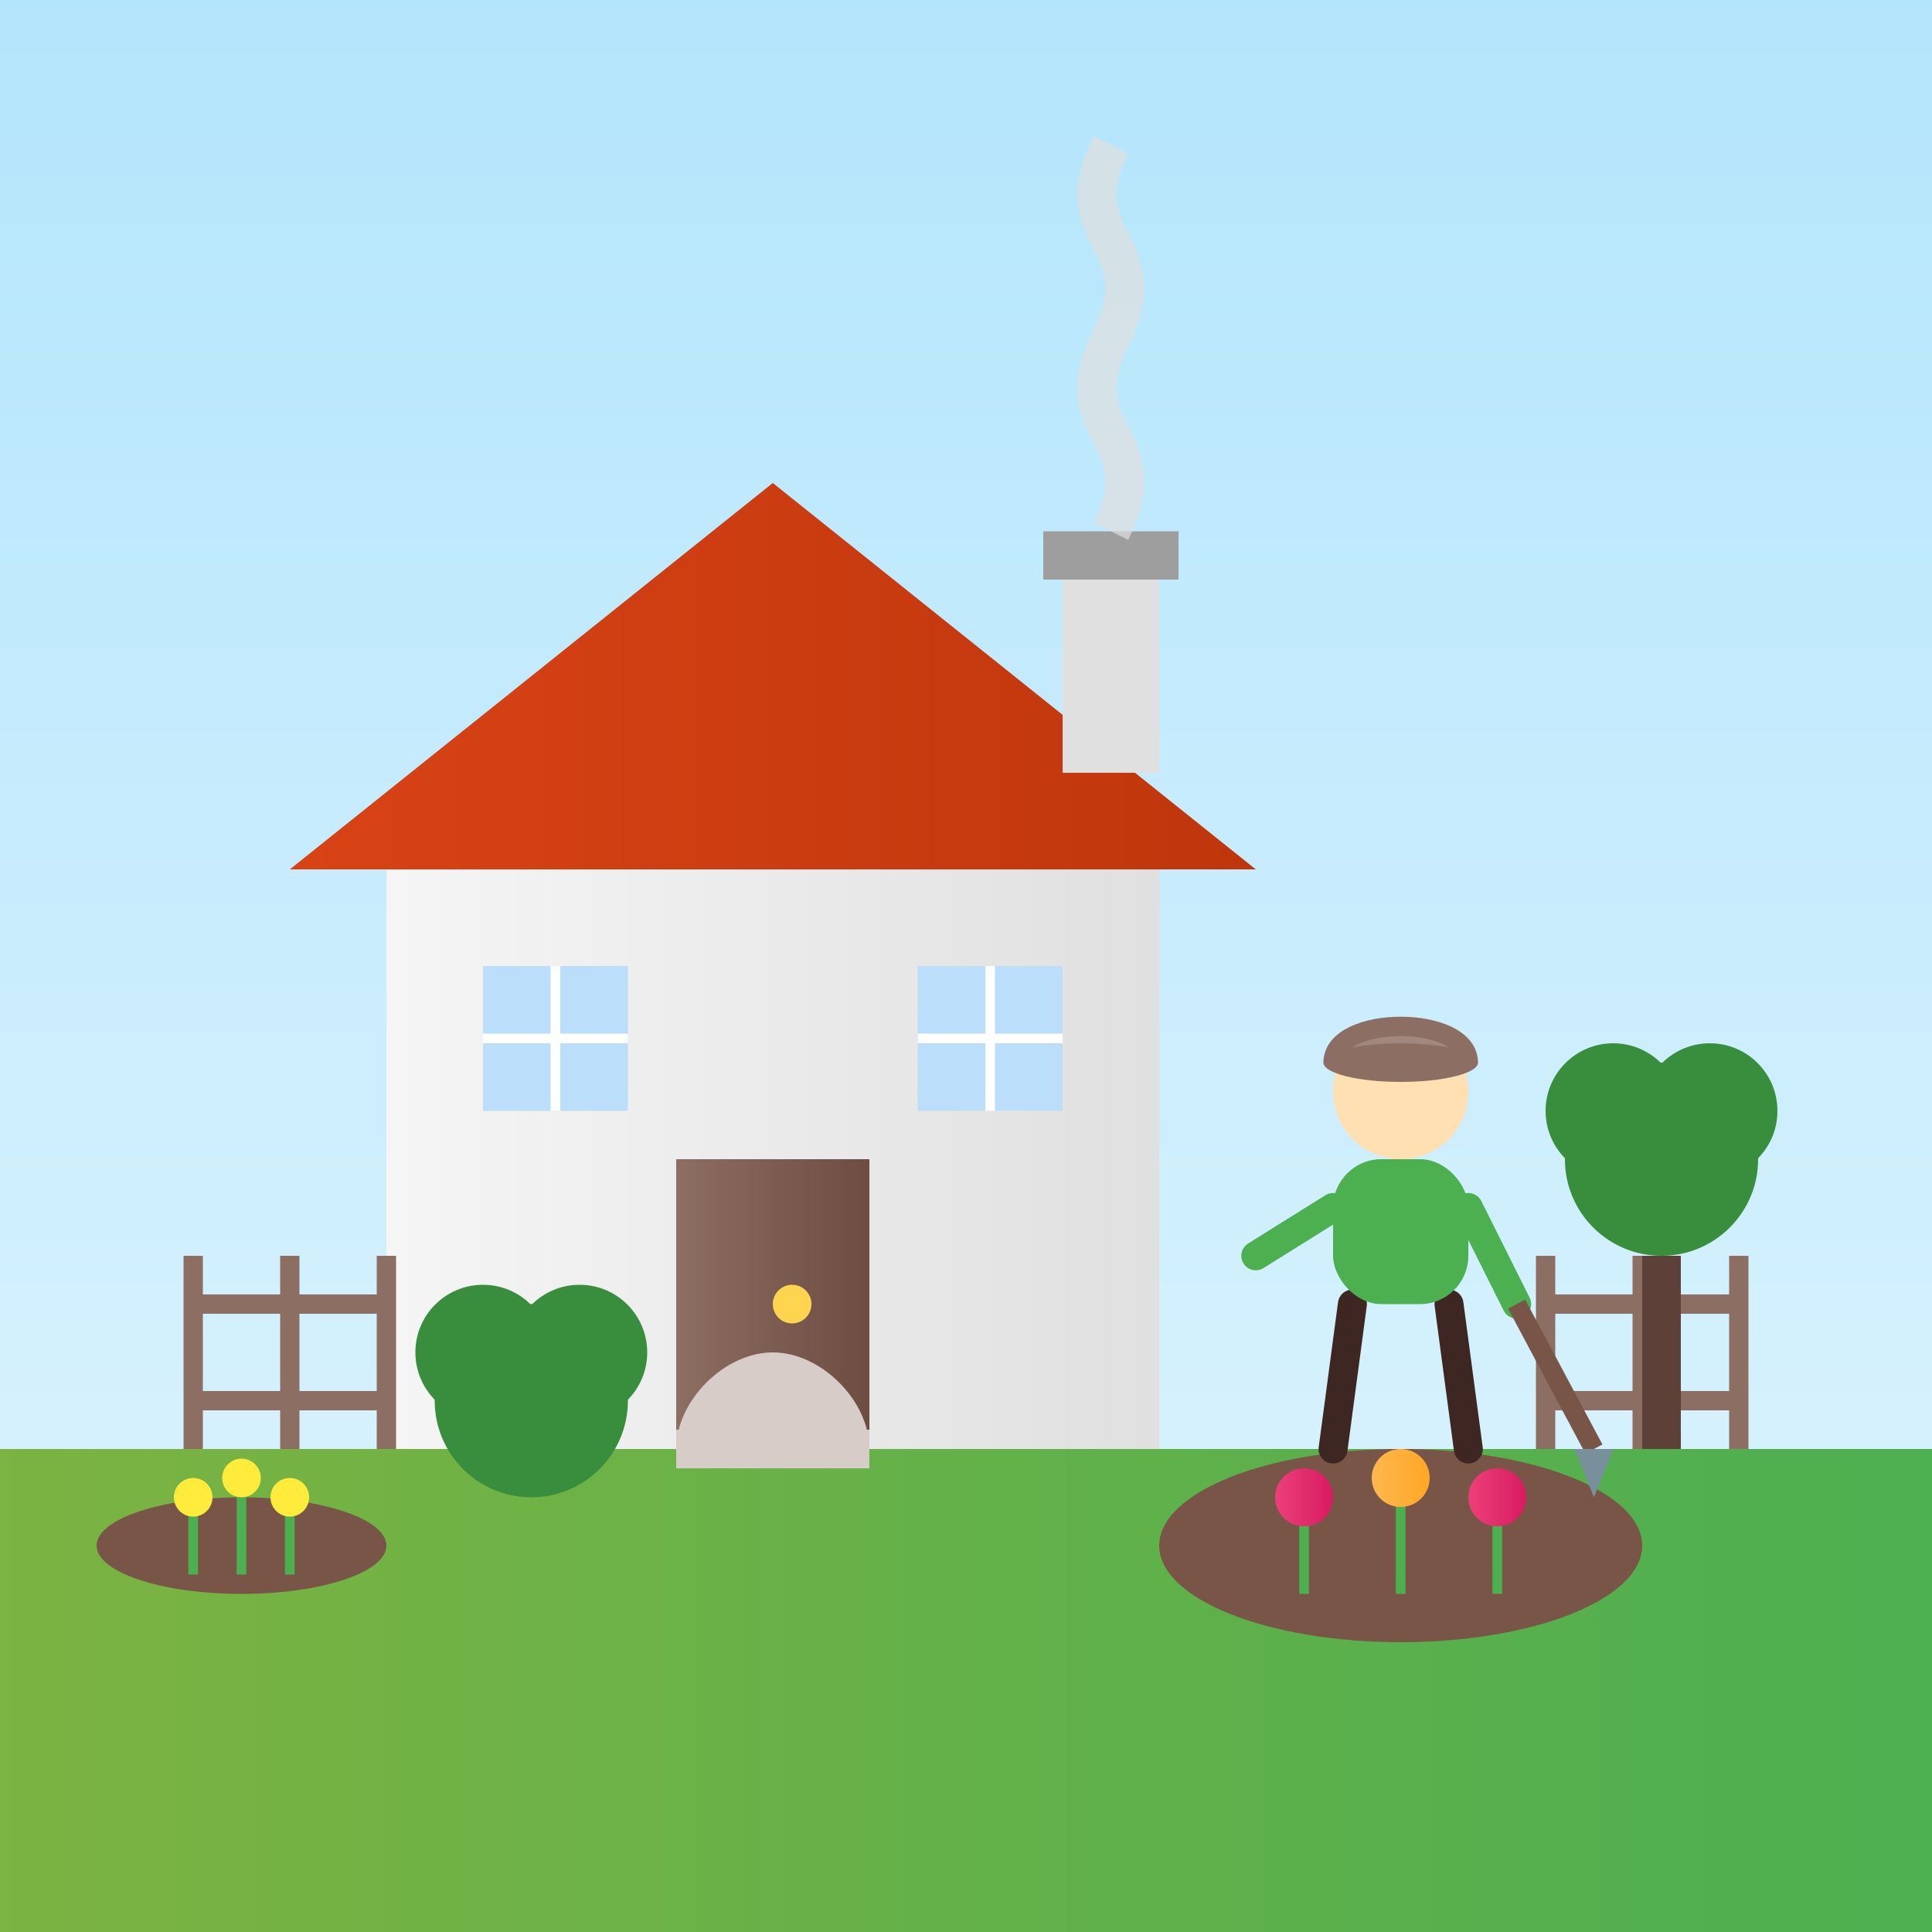 <svg xmlns="http://www.w3.org/2000/svg" width="200" height="200" viewBox="0 0 200 200">
  <rect x="0" y="0" width="200" height="200" fill="#333333" stroke="none"/>
  <!-- Cottage and Gardener Illustration -->
  <defs>
    <linearGradient id="skyGradient" x1="0%" y1="0%" x2="0%" y2="100%">
      <stop offset="0%" stop-color="#B3E5FC"/>
      <stop offset="100%" stop-color="#E1F5FE"/>
    </linearGradient>
    <linearGradient id="grassGradient" x1="0%" y1="0%" x2="100%" y2="0%">
      <stop offset="0%" stop-color="#7CB342"/>
      <stop offset="100%" stop-color="#4CAF50"/>
    </linearGradient>
    <linearGradient id="cottageWallGradient" x1="0%" y1="0%" x2="100%" y2="0%">
      <stop offset="0%" stop-color="#F5F5F5"/>
      <stop offset="100%" stop-color="#E0E0E0"/>
    </linearGradient>
    <linearGradient id="roofGradient" x1="0%" y1="0%" x2="100%" y2="0%">
      <stop offset="0%" stop-color="#D84315"/>
      <stop offset="100%" stop-color="#BF360C"/>
    </linearGradient>
    <linearGradient id="woodGradient" x1="0%" y1="0%" x2="100%" y2="0%">
      <stop offset="0%" stop-color="#8D6E63"/>
      <stop offset="100%" stop-color="#6D4C41"/>
    </linearGradient>
    <linearGradient id="flowerGradient1" x1="0%" y1="0%" x2="100%" y2="0%">
      <stop offset="0%" stop-color="#EC407A"/>
      <stop offset="100%" stop-color="#D81B60"/>
    </linearGradient>
    <linearGradient id="flowerGradient2" x1="0%" y1="0%" x2="100%" y2="0%">
      <stop offset="0%" stop-color="#FFB74D"/>
      <stop offset="100%" stop-color="#FFA726"/>
    </linearGradient>
  </defs>

  <!-- Background Sky -->
  <rect width="200" height="200" fill="url(#skyGradient)"/>
  
  <!-- Ground -->
  <rect x="0" y="150" width="200" height="50" fill="url(#grassGradient)"/>
  
  <!-- Cottage -->
  <!-- Main structure -->
  <rect x="40" y="90" width="80" height="60" fill="url(#cottageWallGradient)"/>
  
  <!-- Roof -->
  <polygon points="30,90 80,50 130,90" fill="url(#roofGradient)"/>
  
  <!-- Door -->
  <rect x="70" y="120" width="20" height="30" fill="url(#woodGradient)"/>
  <circle cx="82" cy="135" r="2" fill="#FFD54F"/>
  
  <!-- Windows -->
  <rect x="50" y="100" width="15" height="15" fill="#BBDEFB"/>
  <line x1="57.5" y1="100" x2="57.5" y2="115" stroke="#FFFFFF" stroke-width="1"/>
  <line x1="50" y1="107.5" x2="65" y2="107.5" stroke="#FFFFFF" stroke-width="1"/>
  
  <rect x="95" y="100" width="15" height="15" fill="#BBDEFB"/>
  <line x1="102.5" y1="100" x2="102.5" y2="115" stroke="#FFFFFF" stroke-width="1"/>
  <line x1="95" y1="107.5" x2="110" y2="107.5" stroke="#FFFFFF" stroke-width="1"/>
  
  <!-- Chimney -->
  <rect x="110" y="60" width="10" height="20" fill="#E0E0E0"/>
  <rect x="108" y="55" width="14" height="5" fill="#9E9E9E"/>
  
  <!-- Smoke from chimney -->
  <path d="M115,55 C120,45 110,45 115,35 C120,25 110,25 115,15" stroke="#E0E0E0" stroke-width="4" fill="none" opacity="0.7"/>
  
  <!-- Garden Fence -->
  <line x1="20" y1="150" x2="20" y2="130" stroke="#8D6E63" stroke-width="2"/>
  <line x1="30" y1="150" x2="30" y2="130" stroke="#8D6E63" stroke-width="2"/>
  <line x1="40" y1="150" x2="40" y2="130" stroke="#8D6E63" stroke-width="2"/>
  <line x1="180" y1="150" x2="180" y2="130" stroke="#8D6E63" stroke-width="2"/>
  <line x1="170" y1="150" x2="170" y2="130" stroke="#8D6E63" stroke-width="2"/>
  <line x1="160" y1="150" x2="160" y2="130" stroke="#8D6E63" stroke-width="2"/>
  <line x1="20" y1="135" x2="40" y2="135" stroke="#8D6E63" stroke-width="2"/>
  <line x1="20" y1="145" x2="40" y2="145" stroke="#8D6E63" stroke-width="2"/>
  <line x1="160" y1="135" x2="180" y2="135" stroke="#8D6E63" stroke-width="2"/>
  <line x1="160" y1="145" x2="180" y2="145" stroke="#8D6E63" stroke-width="2"/>
  
  <!-- Garden Path -->
  <path d="M90,150 C90,145 85,140 80,140 C75,140 70,145 70,150" fill="#D7CCC8"/>
  <path d="M70,150 L90,150" stroke="#D7CCC8" stroke-width="4" fill="none"/>
  
  <!-- Flower Beds -->
  <ellipse cx="145" cy="160" rx="25" ry="10" fill="#795548"/>
  
  <!-- Flowers -->
  <g transform="translate(135, 155)">
    <line x1="0" y1="0" x2="0" y2="10" stroke="#4CAF50" stroke-width="1"/>
    <circle cx="0" cy="0" r="3" fill="url(#flowerGradient1)"/>
  </g>
  
  <g transform="translate(145, 153)">
    <line x1="0" y1="0" x2="0" y2="12" stroke="#4CAF50" stroke-width="1"/>
    <circle cx="0" cy="0" r="3" fill="url(#flowerGradient2)"/>
  </g>
  
  <g transform="translate(155, 155)">
    <line x1="0" y1="0" x2="0" y2="10" stroke="#4CAF50" stroke-width="1"/>
    <circle cx="0" cy="0" r="3" fill="url(#flowerGradient1)"/>
  </g>
  
  <!-- Gardener person -->
  <g transform="translate(145, 135)">
    <!-- Legs -->
    <line x1="-5" y1="0" x2="-7" y2="15" stroke="#3E2723" stroke-width="3" stroke-linecap="round"/>
    <line x1="5" y1="0" x2="7" y2="15" stroke="#3E2723" stroke-width="3" stroke-linecap="round"/>
    
    <!-- Body -->
    <rect x="-7" y="-15" width="14" height="15" rx="5" ry="5" fill="#4CAF50"/>
    
    <!-- Arms -->
    <line x1="-7" y1="-10" x2="-15" y2="-5" stroke="#4CAF50" stroke-width="3" stroke-linecap="round"/>
    <line x1="7" y1="-10" x2="12" y2="0" stroke="#4CAF50" stroke-width="3" stroke-linecap="round"/>
    
    <!-- Head -->
    <circle cx="0" cy="-22" r="7" fill="#FFE0B2"/>
    
    <!-- Hat -->
    <path d="M-7,-25 C-7,-30 7,-30 7,-25" stroke="#8D6E63" stroke-width="2" fill="#A1887F"/>
    <ellipse cx="0" cy="-25" rx="8" ry="2" fill="#8D6E63"/>
    
    <!-- Gardening tool -->
    <line x1="12" y1="0" x2="20" y2="15" stroke="#795548" stroke-width="2"/>
    <path d="M18,15 L22,15 L20,20 Z" fill="#78909C"/>
  </g>
  
  <!-- Small garden elements -->
  <ellipse cx="25" cy="160" rx="15" ry="5" fill="#795548"/>
  <g transform="translate(20, 155)">
    <line x1="0" y1="0" x2="0" y2="8" stroke="#4CAF50" stroke-width="1"/>
    <circle cx="0" cy="0" r="2" fill="#FFEB3B"/>
  </g>
  <g transform="translate(25, 153)">
    <line x1="0" y1="0" x2="0" y2="10" stroke="#4CAF50" stroke-width="1"/>
    <circle cx="0" cy="0" r="2" fill="#FFEB3B"/>
  </g>
  <g transform="translate(30, 155)">
    <line x1="0" y1="0" x2="0" y2="8" stroke="#4CAF50" stroke-width="1"/>
    <circle cx="0" cy="0" r="2" fill="#FFEB3B"/>
  </g>
  
  <!-- Small bush -->
  <circle cx="55" cy="145" r="10" fill="#388E3C"/>
  <circle cx="60" cy="140" r="7" fill="#388E3C"/>
  <circle cx="50" cy="140" r="7" fill="#388E3C"/>
  
  <!-- Small tree -->
  <rect x="170" y="130" width="4" height="20" fill="#5D4037"/>
  <circle cx="172" cy="120" r="10" fill="#388E3C"/>
  <circle cx="177" cy="115" r="7" fill="#388E3C"/>
  <circle cx="167" cy="115" r="7" fill="#388E3C"/>
</svg>
